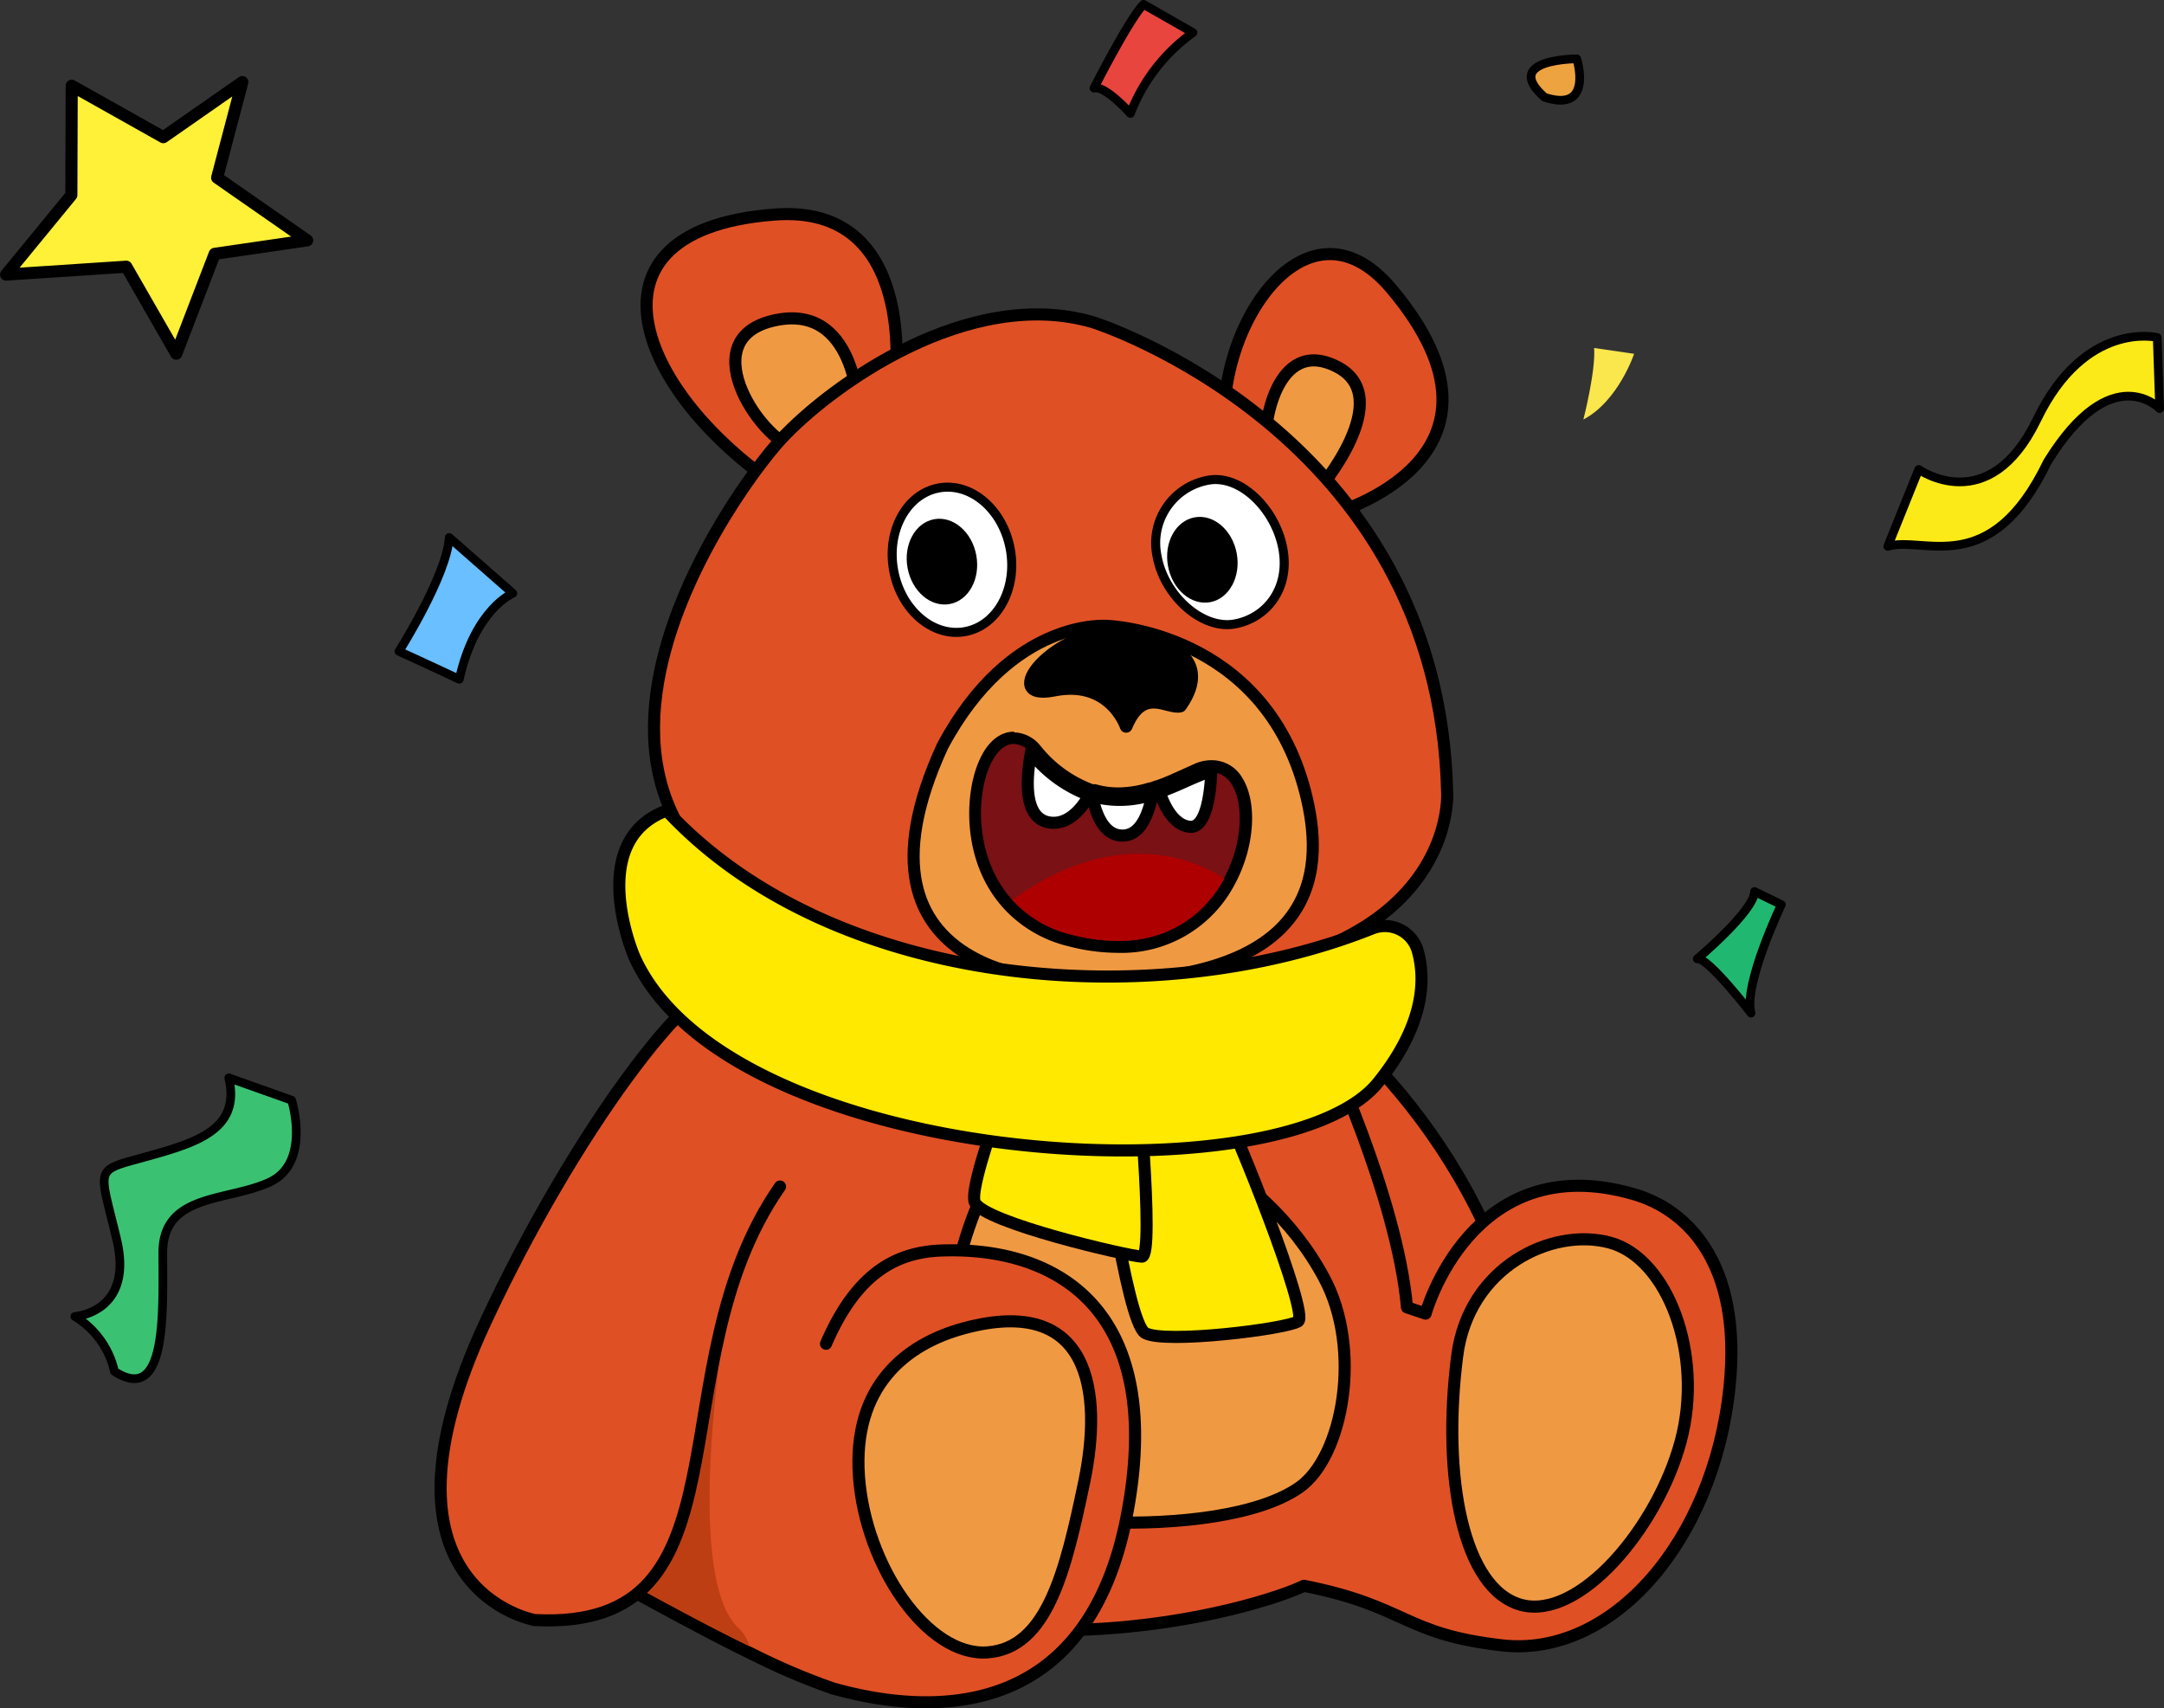 <svg xmlns="http://www.w3.org/2000/svg" viewBox="0 0 248.96 196.52"><rect x="0" y="0" width="248.96" height="196.52" fill="#333333" stroke="none"/><defs><style>.cls-1{fill:#fae64d;}.cls-2{fill:#fbea18;}.cls-10,.cls-11,.cls-13,.cls-14,.cls-17,.cls-2,.cls-3,.cls-4,.cls-5,.cls-6,.cls-7,.cls-8,.cls-9{stroke:#000;}.cls-10,.cls-11,.cls-13,.cls-2,.cls-3,.cls-4,.cls-5,.cls-6,.cls-7,.cls-8,.cls-9{stroke-linecap:round;stroke-linejoin:round;}.cls-3{fill:#eda340;}.cls-4{fill:#e8453e;}.cls-5{fill:#20b870;}.cls-6{fill:#69bfff;}.cls-7{fill:#3ac272;}.cls-8{fill:#fff038;}.cls-10,.cls-11,.cls-17,.cls-8,.cls-9{stroke-width:1.39px;}.cls-9{fill:#e05025;}.cls-10{fill:#f09943;}.cls-11{fill:#ffe900;}.cls-12{fill:#be3e14;}.cls-13{stroke-width:1.47px;}.cls-14,.cls-17{fill:#fff;stroke-miterlimit:10;}.cls-14{stroke-width:1.04px;}.cls-15{fill:#791115;}.cls-16{fill:#ae0001;}</style></defs><title>d2</title><g id="图层_2" data-name="图层 2"><g id="图层_1-2" data-name="图层 1"><path class="cls-1" d="M188,40.7s-1.82,5.46-5.84,7.56c0,0,1.43-5.55,1.24-8.23Z"/><path class="cls-2" d="M248.46,47s-5.52-5.85-12.91,6.13c-6.58,13.69-14.26,8.47-18.37,9.72L220.74,54s8.06,5.74,13.6-5.74,13.84-9.44,13.84-9.44Z"/><path class="cls-3" d="M181.4,6.77s2,6.28-3.71,4.42C172.69,6.77,181.4,6.77,181.4,6.77Z"/><path class="cls-4" d="M137.25,3.75a20.51,20.51,0,0,0-7.2,9.3s-2.91-3.26-4.19-2.91c0,0,4-7.9,5.7-9.64Z"/><path class="cls-5" d="M204.94,104.06s-4.39,9.19-3.49,12.48c0,0-5-6.49-6.19-6.24,0,0,6.59-5.54,6.59-7.74Z"/><path class="cls-6" d="M59,68.25s-4.37,1.8-6.16,9.89c0,0-4.11-1.93-6.94-3.21,0,0,5.52-8.73,5.78-13.1Z"/><path class="cls-7" d="M33.55,126.56S35.83,133.77,31,136s-12.27,1.27-12.27,8.1.51,17.58-5.56,13.66a9.94,9.94,0,0,0-4.56-6.32s6.83-.43,4.81-8.88-2.66-7.82,3.29-9.47,11-3.16,9.61-9.1Z"/><polygon class="cls-8" points="18.79 15.78 8.25 9.86 8.21 22.44 0.7 31.59 14.53 30.68 20.28 40.69 24.7 29.2 35.34 27.65 24.98 20.44 27.88 9.44 18.79 15.78"/><path class="cls-9" d="M141.29,118.9s4.12,63.27,25,56.46c0,0,14.21-1.47,8.16-24.3s-25.49-38.83-30-37.77S141.29,118.9,141.29,118.9Z"/><path class="cls-9" d="M153.29,59.1s23.21-6.33,6.79-25.88c-10.09-12-21.27,5.67-18.94,18.42Z"/><path class="cls-10" d="M151.66,56.39s9.16-10.66,2.12-14.22-8.61,7.26-8.05,9.21Z"/><path class="cls-9" d="M103,43.68s2.59-20.25-13.87-19c-24.75,1.85-14.89,23,4.3,33.72Z"/><path class="cls-10" d="M98.77,47.12s-.31-12.49-9.86-10.22-.81,14.51,3,14.74Z"/><path class="cls-9" d="M85.36,111.89l66.94,7.88s8.43,17.8,9.57,30.62l2.14.72s5.24-19.12,23.89-13.76c6,1.7,12.56,7.73,11.08,22.15-1.82,17.81-13.54,31.23-26.2,29.77-11.36-1.3-10.91-4.5-22.77-6.85-4.95,2.45-38.88,13-66.54-6.16C83.47,176.26,77.32,130.26,85.36,111.89Z"/><path class="cls-10" d="M129.65,128.68S145,133.3,152.33,147c4.41,8.18,2.21,20.55-2.84,24.1-9.28,6.51-37.32,4.18-38.89,0s-5.6-27.53,8.7-43.36C121.74,125,129.65,128.68,129.65,128.68Z"/><path class="cls-11" d="M141.14,128.46c.73.88,9.53,22.66,8.21,23.54s-15.41,2.62-17.61,1.34-5.34-24.88-5.34-24.88Z"/><path class="cls-11" d="M130.58,120c.06,1.14,2.36,24.63.78,24.56s-18.19-3.92-19.21-6.25,7.65-23.7,7.65-23.7Z"/><path class="cls-9" d="M125.76,37.07s39.85,12.55,40.73,54.16c0,0,1.76,28.4-57,19.81S84.15,56.66,89.88,50.5,111.45,32.88,125.76,37.07Z"/><path class="cls-9" d="M78.14,152.86l-3.47-1.35-1.16-.45-2.36,4.26-5.64,10.16-5.77,10.39,5.79,3.19c9.38,5.16,16,8.8,21.36,11.39a76.29,76.29,0,0,0,8.91,3.77c12.83,3.62,29.55,2.72,33.86-20,4.5-23.71-8.16-30.82-21.29-30.37-5,.17-9.71,2.31-13.34,10.73"/><path class="cls-12" d="M64.87,178c9.38,5.16,16,8.8,21.36,11.39a4.63,4.63,0,0,0-1.44-2.27c-4.84-5.07-3.08-23.5-1.47-34.72.75-5.24,1.47-8.9,1.47-8.9-.83-1-5.92,2.18-10.78,6.95a49.3,49.3,0,0,0-3.52,3.81,27.33,27.33,0,0,0-5.35,9.08c-.11.36-.21.72-.29,1.08A27.92,27.92,0,0,0,64.87,178Z"/><path class="cls-10" d="M127.42,72s18,.59,22.76,19.16c2,7.87,3,22.52-27.14,21.67,0,0-27.19.37-14.61-27C116.38,70.94,127.42,72,127.42,72Z"/><path class="cls-13" d="M128.8,72.63s12.22,1.17,7,8.58c-1.43.39-4.29-2.34-6.24,2.34,0,0-1.82-5.46-8.32-4.16S121.13,72.5,128.8,72.63Z"/><path class="cls-9" d="M89.74,136.49C75.22,157.3,87,187.69,61.5,186.36c0,0-20-3.52-5.59-34.41,10-21.42,23.74-39.92,28.24-39s3.5,5.46,3.5,5.46"/><path class="cls-11" d="M157.86,106.81a3.93,3.93,0,0,1,5.25,2.6c.91,3.27.78,8.45-4.54,15.08-11,13.73-74.77,9.77-85.59-14.42,0,0-5.75-13.28,3.71-16.83C95.7,113.73,132.73,116.84,157.86,106.81Z"/><path class="cls-10" d="M167.64,156c-1.78,14,.7,26.83,7.37,28.62s15.67-8.85,18.35-18.82-1.5-21.07-8.16-22.86S168.94,145.74,167.64,156Z"/><path class="cls-10" d="M98.82,169.85c.74,10.29,7.89,20.73,14.78,20.23s9-9.43,11.12-19.54c2.18-10.43.71-21.65-13.8-17.75C104.11,154.62,98.08,159.55,98.82,169.85Z"/><path class="cls-14" d="M133.12,64c.83,4.56,5.2,8.45,8.91,7.78s6.4-4.1,5.56-8.66-4.88-8.56-8.59-7.88A7.34,7.34,0,0,0,133.12,64Z"/><ellipse cx="138.33" cy="64.39" rx="4.02" ry="4.96" transform="translate(-9.34 25.98) rotate(-10.38)"/><ellipse class="cls-14" cx="109.52" cy="64.39" rx="6.82" ry="8.4" transform="translate(-9.81 20.79) rotate(-10.38)"/><ellipse cx="108.37" cy="64.6" rx="4.02" ry="4.96" transform="translate(-9.87 20.59) rotate(-10.38)"/><path class="cls-15" d="M128.58,108.93a22.29,22.29,0,0,1-5.49-.74A14,14,0,0,1,116,104c-4.56-5.06-4.31-12.5-2.67-16.17.84-1.89,2-2.94,3.39-2.94a3.34,3.34,0,0,1,2.39,1.18l.07.07a14.76,14.76,0,0,0,6.38,4.68l.23.08.14,0a9.89,9.89,0,0,0,2.78.4,13.11,13.11,0,0,0,3.71-.59l.77-.27c1.18-.41,2.26-.91,3.22-1.35l1.3-.58a4.21,4.21,0,0,1,1.68-.39h0A3.44,3.44,0,0,1,142.4,90c1.6,2.68,1.2,7.5-1,11.45A14,14,0,0,1,128.58,108.93Z"/><path d="M116.68,85.58a2.7,2.7,0,0,1,1.89,1l0,0a15.26,15.26,0,0,0,6.7,4.89l.36.12a10.31,10.31,0,0,0,3,.43,13.56,13.56,0,0,0,3.91-.62c.28-.09.57-.18.84-.29,1.7-.59,3.22-1.37,4.53-1.93a3.54,3.54,0,0,1,1.4-.33h.09c3.56,0,4.39,6.71,1.4,12.23a13.35,13.35,0,0,1-12.26,7.15,21.06,21.06,0,0,1-5.31-.72,13.32,13.32,0,0,1-6.79-4c-5.93-6.58-3.52-17.94.2-17.94m0-1.4c-1.63,0-3.07,1.2-4,3.36-1.71,3.84-2,11.63,2.79,16.92a14.7,14.7,0,0,0,7.48,4.4,22.64,22.64,0,0,0,5.66.76,14.69,14.69,0,0,0,13.48-7.87c2.26-4.16,2.65-9.27.94-12.14a4.06,4.06,0,0,0-3.56-2.15h-.14a4.81,4.81,0,0,0-1.91.44l-1.31.59c-1,.45-2,.92-3.12,1.31l-.07,0c-.21.09-.43.16-.65.23l-.09,0a12.06,12.06,0,0,1-3.48.56,9.15,9.15,0,0,1-2.61-.37l-.11,0-.11,0-.1,0a14.06,14.06,0,0,1-6.07-4.47l-.1-.11h0a4,4,0,0,0-2.87-1.38Z"/><path class="cls-16" d="M116.48,103.52a13.32,13.32,0,0,0,6.79,4c9.32,2.39,14.93-1.56,17.57-6.43C140.84,101.08,130.58,93.24,116.48,103.52Z"/><path class="cls-17" d="M133.42,91.11c.42,1.33,1.54,3.87,3.51,4s2.34-4.41,2.42-6.22a3.54,3.54,0,0,0-1.4.33C136.64,89.74,135.12,90.52,133.42,91.11Z"/><path class="cls-17" d="M125.67,91.59c.31,1.64,1.16,4.52,3.45,4.53s3.09-2.94,3.46-4.72A11.87,11.87,0,0,1,125.67,91.59Z"/><path class="cls-17" d="M120.86,94.63c2.17.25,3.73-1.83,4.45-3.16a15.26,15.26,0,0,1-6.7-4.89C118.11,89.27,117.6,94.26,120.86,94.63Z"/></g></g></svg>